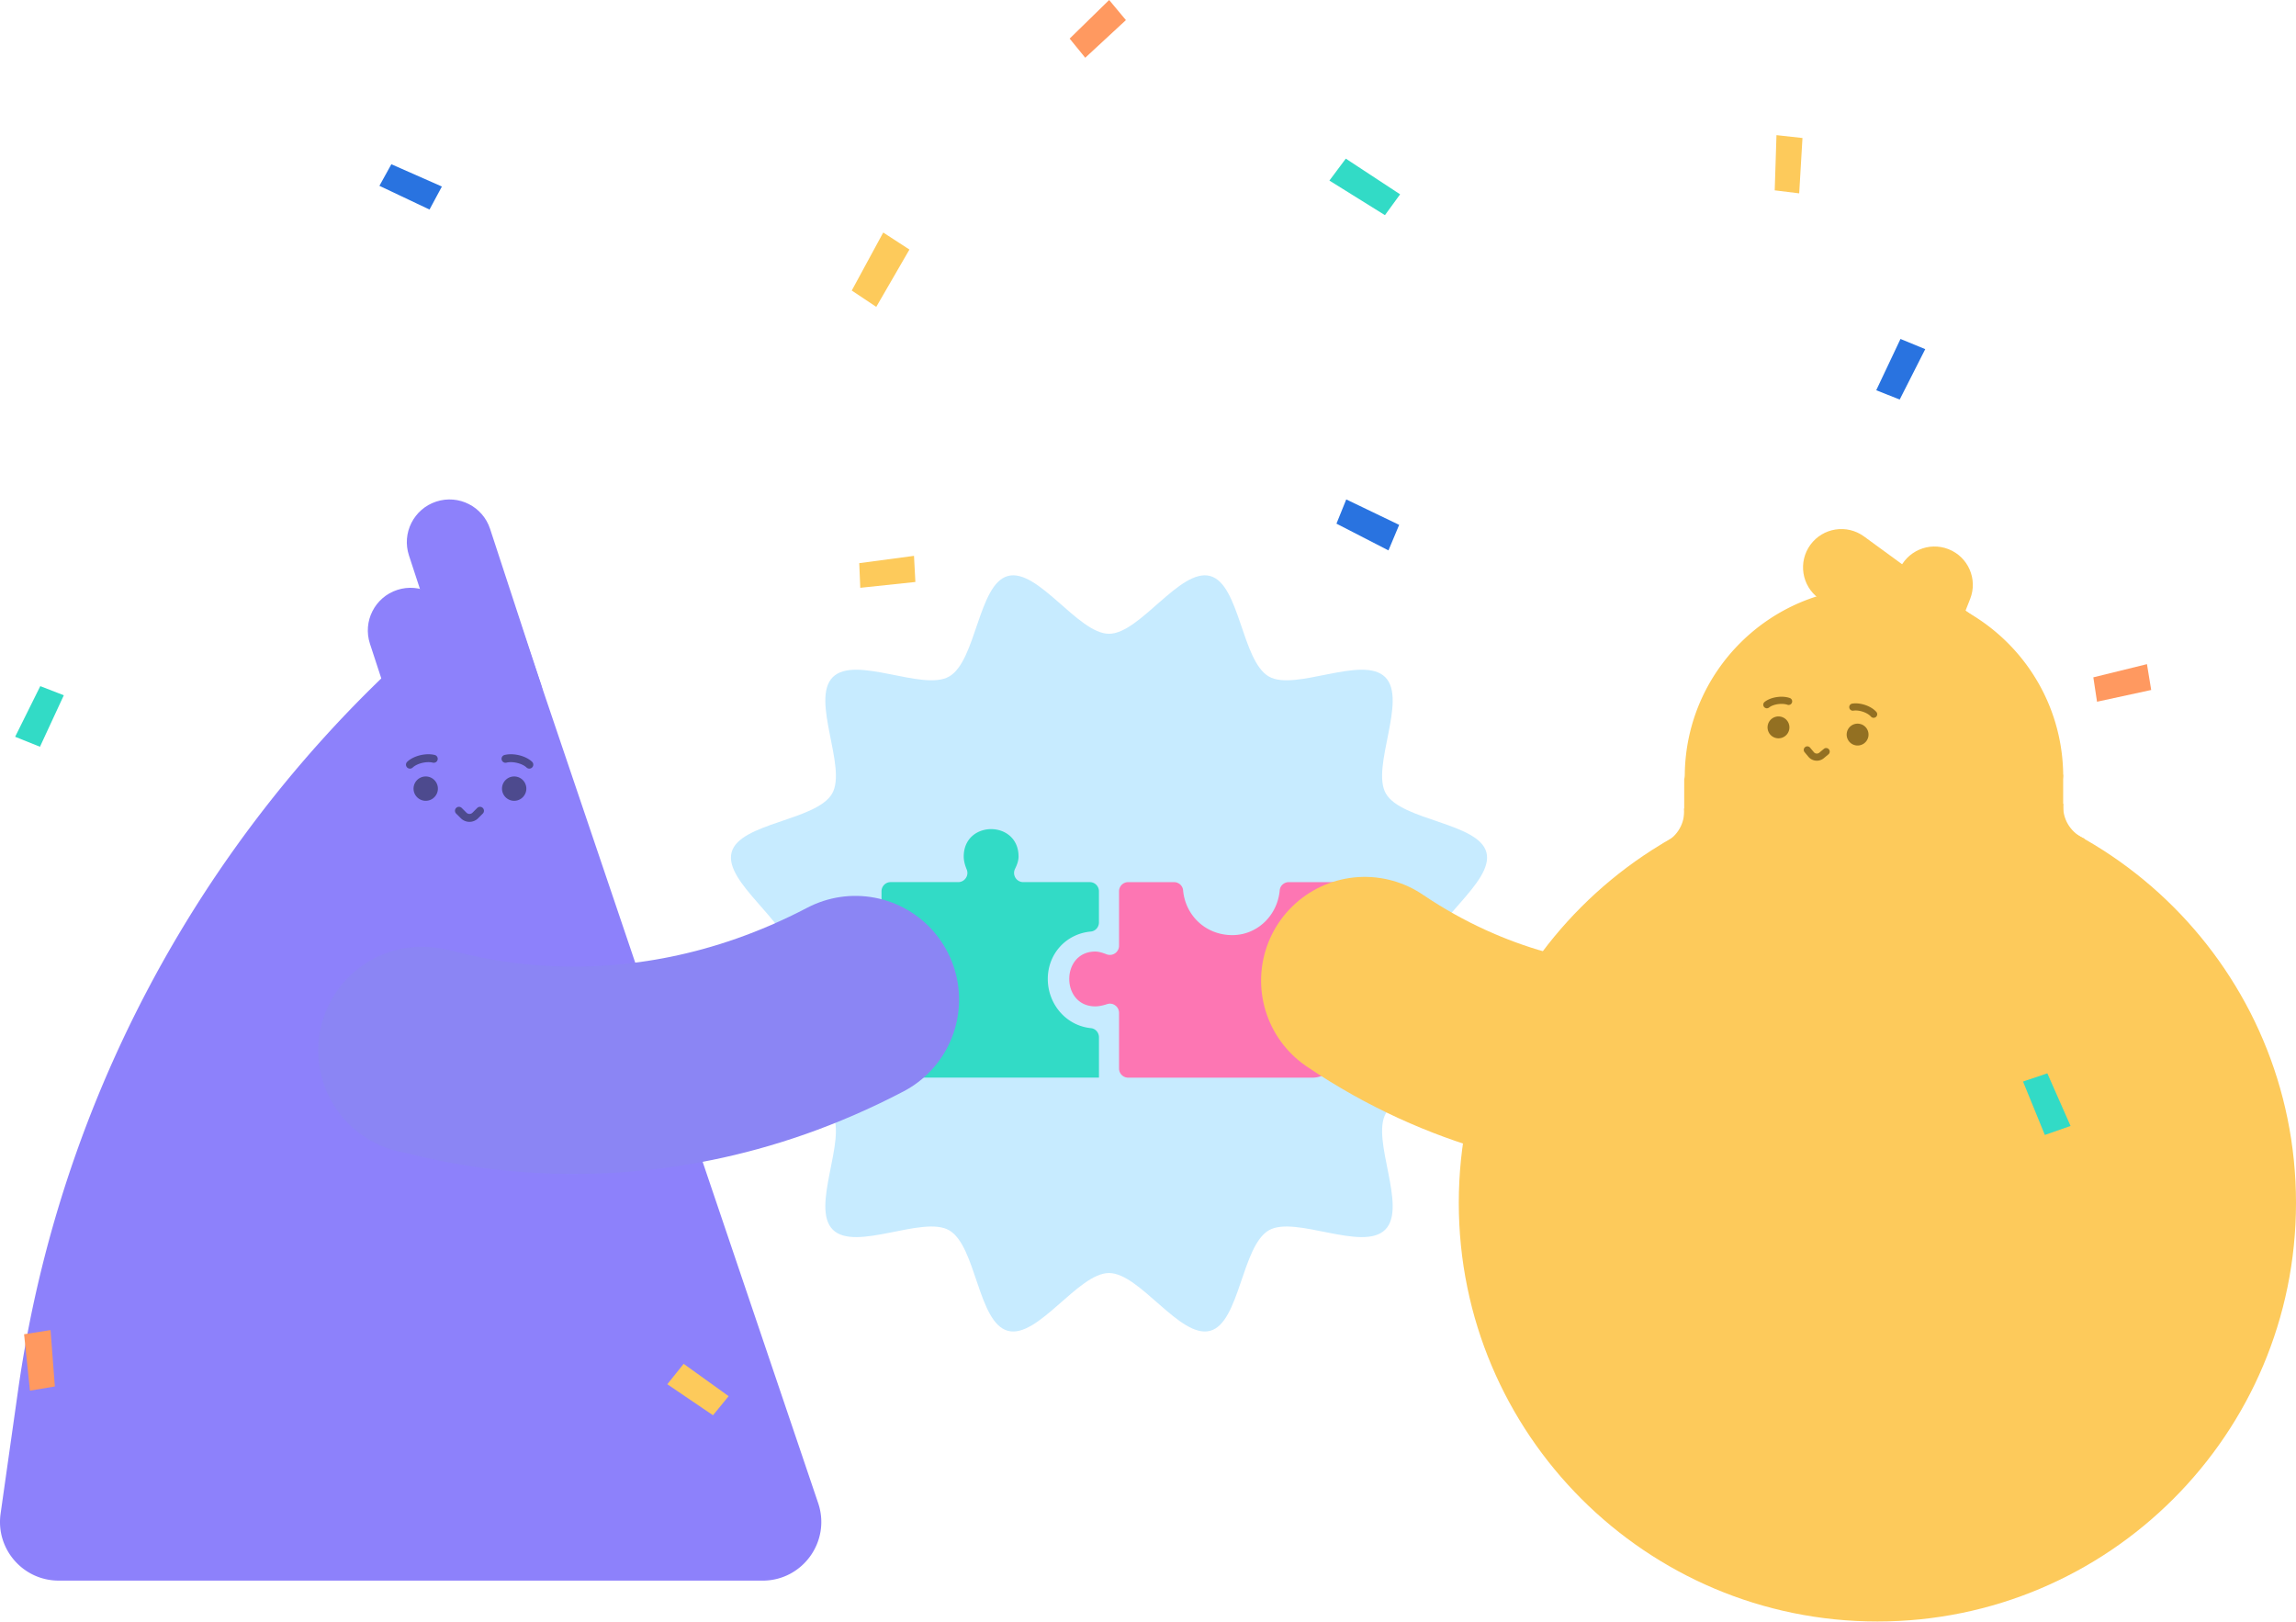 <svg xmlns="http://www.w3.org/2000/svg" width="800" height="565" fill="none"><path fill="#C7EBFF" d="M482.659 428.421c-7.832 7.833-31.403-5.068-40.556.23-9.473 5.479-10.137 32.265-20.463 35.02-10.481 2.797-24.449-20.134-35.225-20.134-10.777 0-24.744 22.931-35.226 20.134-10.481-2.796-10.99-29.541-20.462-35.02-9.153-5.298-32.724 7.603-40.557-.23-7.832-7.832 5.069-31.403-.229-40.556-5.479-9.473-32.265-10.137-35.021-20.463-2.797-10.481 20.135-24.448 20.135-35.225 0-10.777-22.932-24.744-20.135-35.226 2.756-10.333 29.542-10.99 35.021-20.462 5.298-9.153-7.603-32.724.229-40.557 7.833-7.832 31.404 5.069 40.557-.229 9.472-5.479 10.137-32.265 20.462-35.021 10.482-2.796 24.449 20.135 35.226 20.135 10.776 0 24.744-22.931 35.225-20.135 10.334 2.756 10.99 29.542 20.463 35.021 9.153 5.298 32.724-7.603 40.556.229 7.833 7.833-5.068 31.404.23 40.557 5.478 9.472 32.265 10.137 35.02 20.462 2.797 10.482-20.134 24.449-20.134 35.226 0 10.777 22.931 24.744 20.134 35.225-2.755 10.334-29.542 10.99-35.02 20.463-5.298 9.153 7.603 32.724-.23 40.556z"/><path fill="#8D81FB" d="m170.757 184.255 17.764 54.22c2.559 7.808-1.698 16.206-9.497 18.765-7.808 2.559-16.206-1.698-18.765-9.497l-17.765-54.22c-2.559-7.808 1.698-16.207 9.498-18.766 7.807-2.558 16.206 1.698 18.765 9.498z"/><path fill="#8D81FB" d="m157.167 215.035 17.764 54.22c2.559 7.808-1.698 16.206-9.497 18.765-7.808 2.559-16.206-1.698-18.765-9.497l-17.765-54.22c-2.559-7.808 1.698-16.206 9.498-18.765 7.807-2.559 16.206 1.697 18.765 9.497z"/><path fill="#8D81FB" d="M20.456 550.706h245.249c14 0 23.859-13.746 19.372-27.008L175.571 200.215A428.148 428.148 0 0 0 6.325 484.241L.207 527.372c-1.747 12.319 7.807 23.326 20.25 23.326v.008z"/><path fill="#4D4A8E" d="M174.923 275.029a4.239 4.239 0 0 0 4.494 3.969 4.24 4.24 0 1 0-.525-8.464 4.24 4.24 0 0 0-3.969 4.495z"/><path fill="#241F20" d="M184.437 266.417c-.903-.869-2.395-1.624-4.158-2.001-1.542-.328-3.002-.32-4.134-.033"/><path fill="#4D4A8E" d="M184.437 267.795a1.383 1.383 0 0 0 .959-2.378c-1.123-1.074-2.879-1.936-4.83-2.354-1.69-.361-3.379-.369-4.766-.025a1.378 1.378 0 0 0-1 1.674 1.377 1.377 0 0 0 1.673 1c.968-.246 2.239-.221 3.502.049 1.435.312 2.748.927 3.494 1.649.271.254.615.385.959.385h.009z"/><path fill="#241F20" d="M142.846 266.417c.903-.869 2.395-1.624 4.159-2.001 1.541-.328 3.001-.32 4.133-.033"/><path fill="#4D4A8E" d="M142.847 267.795c.344 0 .689-.131.959-.385.755-.722 2.059-1.337 3.494-1.649 1.263-.27 2.543-.287 3.502-.049a1.373 1.373 0 0 0 1.673-1 1.374 1.374 0 0 0-1-1.674c-1.386-.344-3.076-.336-4.765.025-1.944.418-3.708 1.28-4.831 2.354a1.383 1.383 0 0 0 .959 2.378h.009zm1.255 7.234a4.239 4.239 0 0 0 4.494 3.969 4.24 4.24 0 1 0-4.494-3.969zm19.478 11.31c1.14 0 2.206-.443 3.01-1.246l1.632-1.633a1.376 1.376 0 0 0 0-1.951 1.375 1.375 0 0 0-1.952 0l-1.632 1.632a1.5 1.5 0 0 1-2.116 0l-1.632-1.632a1.375 1.375 0 0 0-1.952 0 1.376 1.376 0 0 0 0 1.951l1.632 1.633a4.241 4.241 0 0 0 3.01 1.246z"/><path fill="#FDCA5B" d="m633.707 208.474 41.401 30.214c5.962 4.347 14.311 3.043 18.666-2.912 4.347-5.962 3.043-14.311-2.911-18.666l-41.393-30.215c-5.963-4.346-14.312-3.042-18.667 2.912-4.346 5.962-3.042 14.312 2.912 18.667h-.008z"/><path fill="#FDCA5B" d="m661.608 198.878-18.781 47.683c-2.707 6.865.672 14.624 7.537 17.322 6.864 2.707 14.623-.672 17.321-7.537l18.782-47.684c2.706-6.864-.673-14.623-7.537-17.321-6.865-2.707-14.624.672-17.322 7.537z"/><path fill="#FDCA5B" d="M647.19 357.782c28.148 0 53.532-11.827 71.46-30.772l.025-55.377a9.272 9.272 0 0 0 .205-2.009c-.542-35.947-29.854-64.915-65.924-64.915-36.07 0-65.44 29.025-65.924 65.021 0 .607-.065 1.206-.196 1.805l-.033 65.546c16.665 12.975 37.62 20.709 60.379 20.709l.008-.008z"/><path fill="#FDCA5B" d="M654.145 564.943c80.553 0 145.855-65.302 145.855-145.855 0-80.554-65.302-145.856-145.855-145.856-80.554 0-145.856 65.302-145.856 145.856 0 80.553 65.302 145.855 145.856 145.855z"/><path fill="#937022" d="M623.447 254a3.807 3.807 0 0 1-4.339 3.19 3.811 3.811 0 0 1-3.19-4.338 3.803 3.803 0 0 1 4.338-3.191 3.808 3.808 0 0 1 3.191 4.339z"/><path fill="#241F20" d="M615.622 245.528c.878-.705 2.272-1.255 3.88-1.46 1.402-.172 2.706-.049 3.698.295"/><path fill="#937022" d="M615.516 246.766a1.263 1.263 0 0 1-.861-.459 1.247 1.247 0 0 1 .188-1.747c1.091-.877 2.731-1.501 4.511-1.722 1.542-.189 3.051-.066 4.265.361.648.229.992.935.762 1.583a1.24 1.24 0 0 1-1.582.762c-.845-.295-1.985-.377-3.142-.238-1.312.164-2.526.607-3.256 1.198a1.28 1.28 0 0 1-.885.271v-.009z"/><path fill="#241F20" d="M652.833 248.85c-.738-.853-2.01-1.641-3.568-2.125-1.353-.418-2.657-.525-3.699-.361"/><path fill="#937022" d="M652.726 250.088a1.248 1.248 0 0 1-.828-.418c-.616-.706-1.731-1.362-2.994-1.755-1.107-.345-2.247-.46-3.133-.32a1.238 1.238 0 0 1-1.419-1.034 1.238 1.238 0 0 1 1.034-1.419c1.263-.196 2.78-.057 4.256.402 1.706.533 3.215 1.444 4.134 2.494a1.236 1.236 0 0 1-.123 1.747 1.26 1.26 0 0 1-.927.303zm-1.707 6.373a3.808 3.808 0 1 1-7.528-1.15 3.808 3.808 0 0 1 7.528 1.15zm-18.321 8.554a3.798 3.798 0 0 1-2.592-1.354l-1.328-1.591a1.238 1.238 0 0 1 .155-1.747 1.237 1.237 0 0 1 1.747.156l1.329 1.591a1.35 1.35 0 0 0 1.895.172l1.591-1.328a1.237 1.237 0 0 1 1.747.156 1.238 1.238 0 0 1-.156 1.747l-1.591 1.328a3.817 3.817 0 0 1-2.797.878v-.008z"/><path fill="#FDCA5B" d="M718.871 269.895h-6.151v26.113h6.151v-26.113z"/><path fill="#FDCA5B" d="M718.879 281.032c0-.336.025-.664.049-.992h-3.28v16.206h10.645v-4.06c-4.355-1.828-7.414-6.134-7.414-11.154zm-132.06 1.665c0-.336-.025-.664-.049-.992h3.28v16.206h-10.645v-4.06c4.355-1.829 7.414-6.135 7.414-11.154z"/><path fill="#32DBC6" d="m468.921 55.27 18.921 12.434-5.282 7.258-19.355-12.048 5.716-7.644zm252.525 337.024-8.087-18.331-8.472 2.854 7.603 18.61 8.956-3.133z"/><path fill="#2973E0" d="m483.782 191.767-18.117-9.325 3.412-8.439 18.437 8.866-3.732 8.898z"/><path fill="#FF9960" d="m17.61 463.417 1.508 19.643-8.677 1.46-2.05-19.659 9.218-1.444z"/><path fill="#32DBC6" d="m5.274 256.699 8.76-17.642 8.201 3.182-8.308 17.937-8.653-3.477z"/><path fill="#2973E0" d="m670.817 121.645-8.906 17.567-8.169-3.256 8.447-17.863 8.628 3.552z"/><path fill="#FDCA5B" d="m232.505 482.281 15.927 10.809 5.446-6.651-15.673-11.269-5.7 7.111z"/><path fill="#FF9960" d="m748.068 231.397-18.683 4.593 1.287 8.497 18.872-4.093-1.476-8.997z"/><path fill="#FDCA5B" d="m318.465 193.662-19.076 2.542.36 8.587 19.2-2.026-.484-9.103zM618.984 47.084l-.615 19.233 8.53 1.05 1.14-19.282-9.055-1z"/><path fill="#2973E0" d="m153.967 64.989-17.608-7.767-4.158 7.52 17.452 8.268 4.314-8.022z"/><path fill="#FF9960" d="m386.464 0-13.763 13.45 5.43 6.668 14.172-13.114L386.464 0z"/><path fill="#FDCA5B" d="m307.745 81.014-10.965 20.209 8.538 5.691 11.556-19.97-9.129-5.93z"/><path fill="#32DBC6" fill-rule="evenodd" d="M382.913 375.456v-14.065c0-1.608-1.189-3.01-2.797-3.174-8.759-.878-15.033-8.489-15.033-17.141 0-8.653 6.258-15.715 14.992-16.518 1.616-.148 2.83-1.55 2.83-3.174v-10.859a3.189 3.189 0 0 0-3.191-3.19h-23.185c-2.387 0-3.912-2.51-2.846-4.642.689-1.386 1.214-2.83 1.214-4.273 0-12.729-19.102-12.729-19.102 0 0 1.533.443 3.067 1.042 4.527.861 2.091-.697 4.388-2.961 4.388h-23.538a3.188 3.188 0 0 0-3.19 3.19v56.631c0 4.56 3.731 8.284 8.283 8.284h67.466l.016.016z" clip-rule="evenodd"/><path fill="#FD76B3" fill-rule="evenodd" d="M465.666 307.343h-16.599c-1.624 0-3.027 1.214-3.174 2.837-.788 8.842-7.866 15.624-16.518 15.624-9.219 0-16.354-6.782-17.149-15.632-.148-1.615-1.551-2.829-3.174-2.829H393.1a3.189 3.189 0 0 0-3.191 3.19v18.97c0 2.239-2.239 3.789-4.33 2.986-1.37-.525-2.731-.96-3.945-.96-12.097 0-12.097 19.101 0 19.101 1.271 0 2.698-.32 4.125-.787 2.051-.681 4.15.894 4.15 3.051v19.38a3.189 3.189 0 0 0 3.191 3.19h64.275c4.56 0 8.283-3.731 8.283-8.283v-59.83l.008-.008z" clip-rule="evenodd"/><path stroke="#FDCA5B" stroke-linecap="round" stroke-linejoin="round" stroke-width="72.25" d="M619.682 368.518s-72.075 21.816-144.158-26.876"/><path stroke="#8B85F4" stroke-linecap="round" stroke-linejoin="round" stroke-width="72.25" d="M146.997 365.984c2.87-.287 70.655 24.358 151.047-17.724"/></svg>